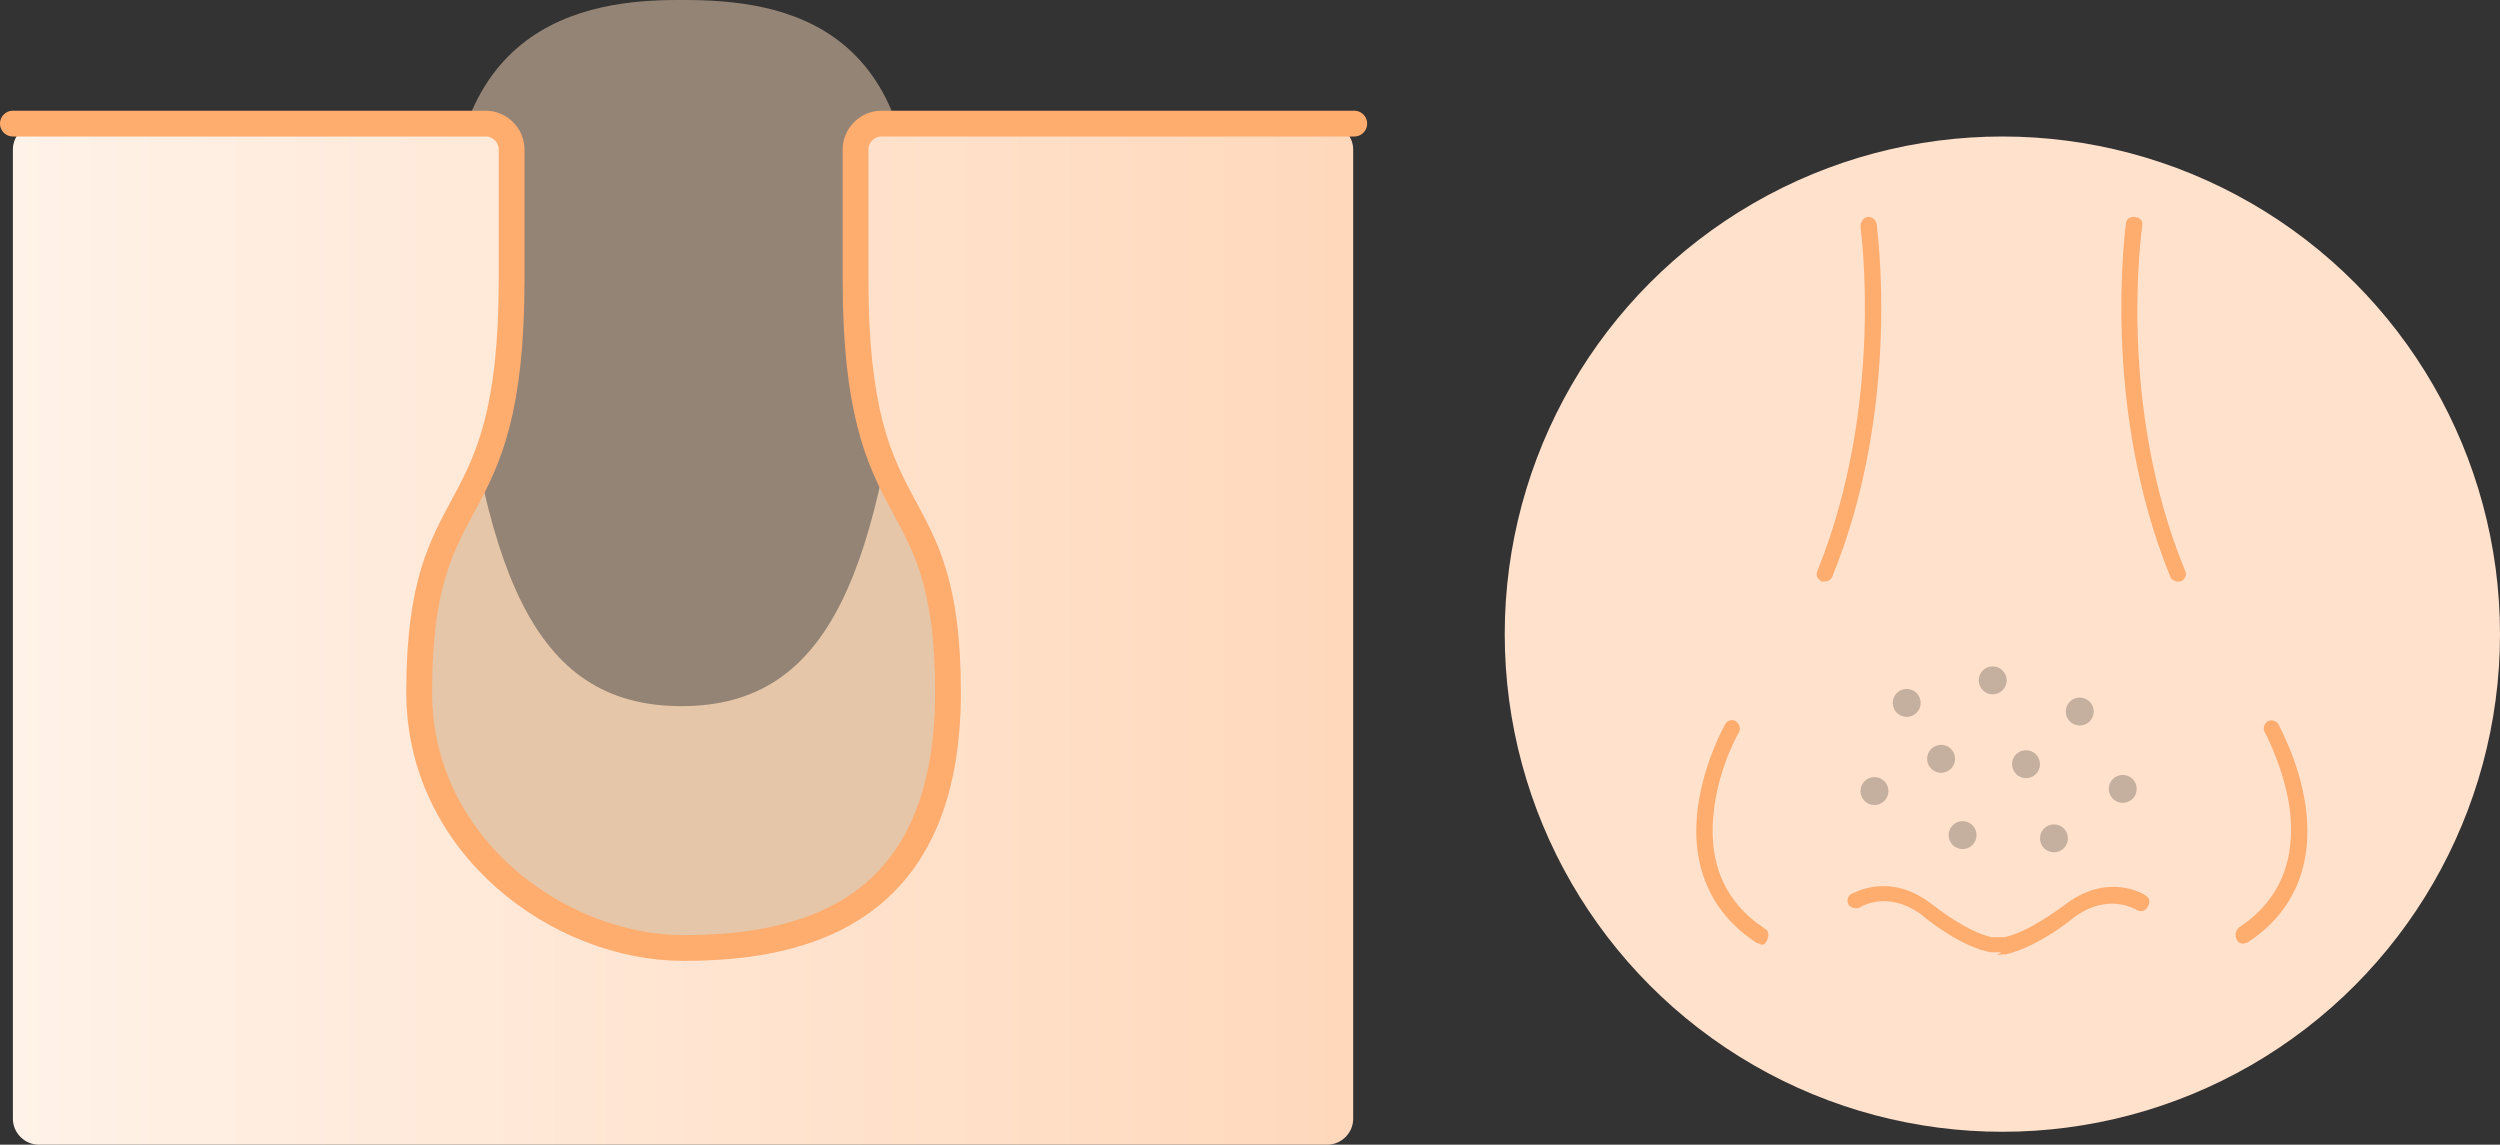 <?xml version="1.0" encoding="UTF-8"?>
<svg id="_レイヤー_2" data-name="レイヤー 2" xmlns="http://www.w3.org/2000/svg" xmlns:xlink="http://www.w3.org/1999/xlink" viewBox="0 0 232.6 106.5">
  <rect x="0" y="0" width="232.6" height="106.5" fill="#333333" stroke="none"/>
  <defs>
    <linearGradient id="_名称未設定グラデーション_4" data-name="名称未設定グラデーション 4" x1="1.2" y1="-132.11" x2="125.9" y2="-132.11" gradientTransform="translate(0 -73.11) scale(1 -1)" gradientUnits="userSpaceOnUse">
      <stop offset="0" stop-color="#fff2e8"/>
      <stop offset="1" stop-color="#ffd8bb"/>
    </linearGradient>
  </defs>
  <g id="_レイヤー_1-2" data-name="レイヤー 1">
    <circle cx="63.6" cy="65.7" r="35.7" style="fill: #e5c6a8;"/>
    <path d="M63.6,0c9,0,23.6,1.9,21,27.3-2.7,25.4-7.1,38.4-21.2,38.4s-18.5-13-21.2-38.4S54.8,0,63.1,0h.5,0Z" style="fill: #948475;"/>
    <path d="M82,11.5c-1.3,0-2.4,1.1-2.4,2.4v12.1c0,24.4,8.6,18.1,8.6,38.4s-13,23.8-24.6,23.8-24.6-9.5-24.6-23.8c0-20.4,8.6-14.1,8.6-38.4v-12.1c0-1.3-1.1-2.4-2.4-2.4H3.6c-1.3,0-2.4,1.1-2.4,2.4v90.2c0,1.3,1.1,2.4,2.4,2.4h119.9c1.3,0,2.4-1.1,2.4-2.4V13.9c0-1.3-1.1-2.4-2.4-2.4h-41.6.1Z" style="fill: url(#_名称未設定グラデーション_4);"/>
    <path d="M126,11.5h-44c-1.3,0-2.4,1.1-2.4,2.4v12.1c0,24.4,8.6,18.1,8.6,38.4s-13,23.8-24.6,23.8-24.6-9.5-24.6-23.8c0-20.4,8.6-14.1,8.6-38.4v-12.1c0-1.3-1.1-2.4-2.4-2.4H1.2" style="fill: none; stroke: #ffac6f; stroke-linecap: round; stroke-linejoin: round; stroke-width: 2.4px;"/>
    <circle cx="186.3" cy="59" r="46.3" style="fill: #ffe1cc;"/>
    <g>
      <path d="M169.8,54.1h-.3c-.4-.2-.6-.6-.4-1,6.3-15.6,4-31.9,4-32,0-.4.2-.8.6-.9s.8.2.9.6c0,.2,2.4,16.8-4.1,32.8-.1.3-.4.5-.7.5h0Z" style="fill: #ffac6f;"/>
      <path d="M202.6,54.1c-.3,0-.6-.2-.7-.5-6.5-16-4.1-32.7-4.1-32.8,0-.4.4-.7.9-.6s.7.4.6.9c0,.2-2.4,16.4,4,32,.2.4,0,.8-.4,1h-.3Z" style="fill: #ffac6f;"/>
      <path d="M186.2,88.6h-1c-2.6-.5-5.5-2.7-6.3-3.4h0c-3.1-2.4-5.7-.9-5.8-.8-.4.2-.8.1-1.1-.2-.2-.4-.1-.8.2-1,.1,0,3.5-2.2,7.5.9h0c.8.6,3.4,2.6,5.6,3.1h1.2c2.2-.5,4.9-2.5,5.6-3h0c4-3.1,7.4-1,7.5-.9.4.2.5.7.2,1.1-.2.4-.7.5-1.1.2-.1,0-2.6-1.6-5.8.8h0c-.8.7-3.7,2.8-6.3,3.4-.3,0-.8,0-.9.1h0l.5-.3h0Z" style="fill: #ffac6f;"/>
      <path d="M163.8,87.8c-.1,0-.3,0-.4-.1-4.3-2.8-6.2-7.3-5.4-12.8.6-4.1,2.4-7.3,2.5-7.5.2-.4.7-.5,1-.3s.5.7.3,1h0s-1.8,3.1-2.3,7c-.7,5,.9,8.8,4.7,11.3.4.2.4.7.2,1.1s-.4.4-.6.4h0v-.1Z" style="fill: #ffac6f;"/>
      <path d="M208.7,87.8c-.2,0-.5-.1-.6-.4-.2-.4-.1-.8.2-1.1,3.8-2.5,5.4-6.3,4.7-11.3-.6-3.8-2.3-6.9-2.3-6.9-.2-.4,0-.8.3-1,.4-.2.8,0,1,.3,0,.1,1.9,3.4,2.5,7.5.8,5.6-1.1,10-5.4,12.8-.1,0-.3.1-.4.1h0Z" style="fill: #ffac6f;"/>
    </g>
    <circle cx="193.5" cy="66.2" r="1.3" style="fill: #c5af9e;"/>
    <circle cx="185.4" cy="63.3" r="1.3" style="fill: #c5af9e;"/>
    <circle cx="177.4" cy="65.4" r="1.3" style="fill: #c5af9e;"/>
    <circle cx="174.4" cy="73.6" r="1.3" style="fill: #c5af9e;"/>
    <circle cx="182.6" cy="77.7" r="1.3" style="fill: #c5af9e;"/>
    <circle cx="180.6" cy="70.6" r="1.3" style="fill: #c5af9e;"/>
    <circle cx="191.1" cy="78" r="1.3" style="fill: #c5af9e;"/>
    <circle cx="188.5" cy="71.1" r="1.3" style="fill: #c5af9e;"/>
    <circle cx="197.5" cy="73.4" r="1.3" style="fill: #c5af9e;"/>
  </g>
</svg>